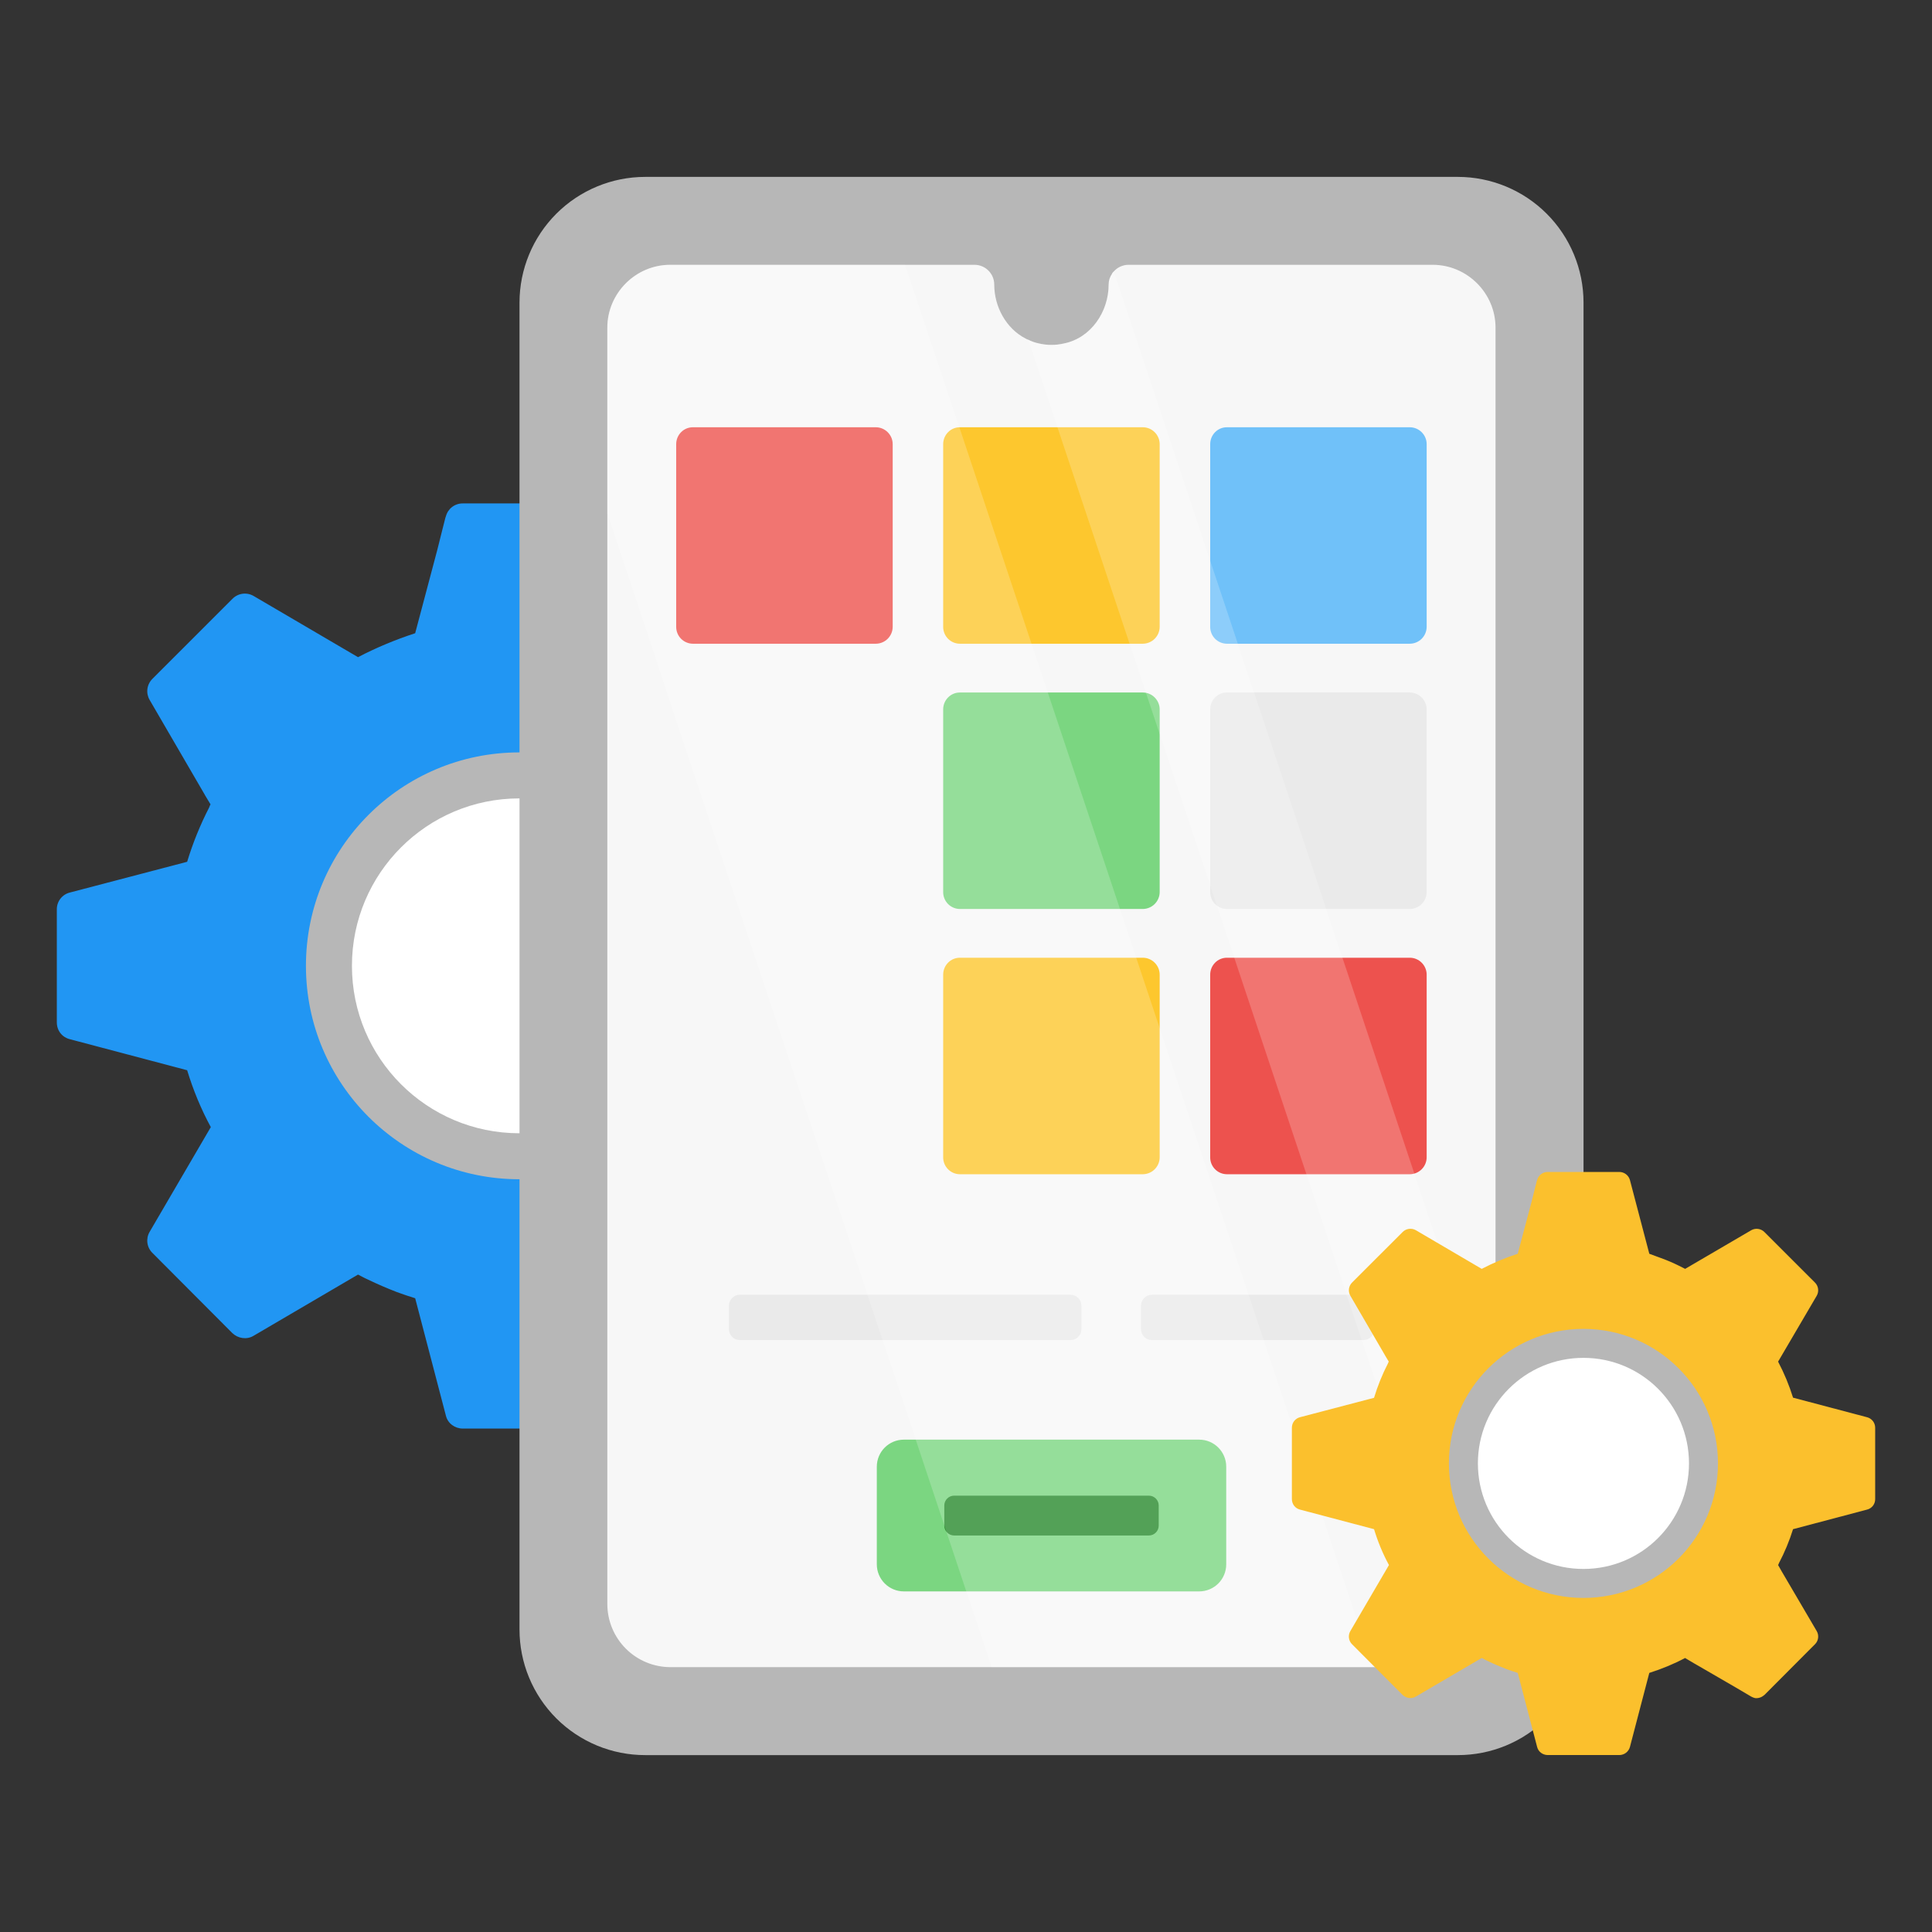 <svg width="512" height="512" viewBox="0 0 512 512" fill="none" xmlns="http://www.w3.org/2000/svg">
<rect x="0" y="0" width="512" height="512" fill="#333333" stroke="none"/>
<path d="M256.828 236.529L225.754 228.314C224.173 223.119 222.004 217.999 219.482 213.165L235.708 185.479C236.216 184.604 236.42 183.585 236.289 182.582C236.159 181.578 235.7 180.646 234.985 179.93L213.79 158.727C213.076 157.985 212.135 157.503 211.115 157.358C210.096 157.214 209.057 157.415 208.165 157.929L180.404 174.155L177.807 172.86C175.348 171.631 172.818 170.547 170.232 169.615C168.576 168.96 166.995 168.463 165.331 167.808L157.184 136.802C156.912 135.825 156.327 134.965 155.519 134.353C154.711 133.741 153.725 133.411 152.711 133.413H122.646C121.63 133.401 120.639 133.727 119.829 134.34C119.019 134.954 118.437 135.82 118.174 136.802L118.023 137.238L117.165 140.627L115.862 145.822L110.027 167.808C104.756 169.54 99.712 171.633 94.878 174.155L67.192 157.929C66.3 157.415 65.262 157.214 64.242 157.358C63.223 157.503 62.281 157.985 61.568 158.727L47.94 172.356L43.106 177.182L40.365 179.93C39.651 180.647 39.194 181.58 39.065 182.583C38.935 183.587 39.141 184.605 39.65 185.479L54.287 210.643L54.362 210.793L55.793 213.165C55.657 213.459 55.507 213.669 55.439 213.963C53.062 218.584 51.106 223.41 49.596 228.382L18.522 236.529C17.535 236.772 16.658 237.339 16.031 238.139C15.403 238.938 15.061 239.925 15.059 240.941V270.931C15.059 273.167 16.497 274.899 18.522 275.403L49.596 283.625C51.177 288.82 53.278 293.94 55.868 298.692L39.65 326.46C39.139 327.334 38.931 328.353 39.061 329.357C39.19 330.361 39.649 331.294 40.365 332.009L61.568 353.28C63.081 354.725 65.393 355.087 67.192 354.003L94.878 337.777C95.744 338.206 96.61 338.71 97.475 339.079C99.998 340.299 102.52 341.383 105.118 342.392C106.707 342.972 108.363 343.544 110.027 344.049L118.174 375.198C118.678 377.223 120.553 378.586 122.646 378.586H152.711C153.725 378.589 154.711 378.259 155.519 377.647C156.327 377.035 156.912 376.174 157.184 375.198L165.331 344.049C170.594 342.392 175.646 340.299 180.404 337.777L180.48 337.852L184.365 340.156L186.744 341.526L201.675 350.185L208.165 354.003C208.685 354.293 209.243 354.511 209.822 354.65C210.48 354.716 211.145 354.647 211.777 354.449C212.408 354.251 212.993 353.928 213.496 353.498C213.647 353.423 213.715 353.348 213.79 353.272L232.244 334.75L234.985 332.009C235.702 331.294 236.162 330.362 236.293 329.358C236.424 328.354 236.218 327.335 235.708 326.46L220.996 301.365L219.49 298.692C219.625 298.405 219.768 298.195 219.844 297.901C222.223 293.353 224.241 288.527 225.754 283.625L256.836 275.403C257.836 275.165 258.726 274.591 259.356 273.777C259.986 272.964 260.319 271.959 260.299 270.931V240.941C260.295 239.926 259.952 238.941 259.325 238.143C258.697 237.345 257.821 236.78 256.836 236.536L256.828 236.529Z" fill="#2196F3"/>
<path d="M137.637 312.515C168.875 312.515 194.198 287.192 194.198 255.954C194.198 224.717 168.875 199.394 137.637 199.394C106.399 199.394 81.076 224.717 81.076 255.954C81.076 287.192 106.399 312.515 137.637 312.515Z" fill="#B7B7B7"/>
<path d="M137.637 300.326C162.143 300.326 182.008 280.46 182.008 255.955C182.008 231.449 162.143 211.584 137.637 211.584C113.132 211.584 93.267 231.449 93.267 255.955C93.267 280.46 113.132 300.326 137.637 300.326Z" fill="white"/>
<path d="M419.651 80.196V431.812C419.655 436.188 418.796 440.522 417.123 444.565C415.45 448.609 412.996 452.283 409.901 455.377C406.806 458.471 403.132 460.924 399.088 462.596C395.044 464.268 390.71 465.127 386.334 465.122H170.992C166.616 465.127 162.282 464.268 158.238 462.596C154.194 460.924 150.52 458.471 147.425 455.377C144.33 452.283 141.876 448.609 140.203 444.565C138.53 440.522 137.671 436.188 137.675 431.812V80.188C137.679 71.354 141.191 62.882 147.438 56.636C153.686 50.39 162.158 46.88 170.992 46.878H386.334C395.168 46.88 403.64 50.39 409.888 56.636C416.136 62.882 419.647 71.354 419.651 80.188V80.196Z" fill="#B7B7B7"/>
<path d="M396.333 86.836V425.14C396.333 430.765 393.524 435.727 389.217 438.739C389.082 438.799 388.954 438.934 388.818 438.995C386.134 440.857 382.937 441.841 379.67 441.811H177.618C173.203 441.793 168.973 440.031 165.851 436.908C162.728 433.786 160.966 429.556 160.948 425.14V86.836C160.948 77.688 168.47 70.174 177.618 70.174H258.258C261.127 70.174 263.484 72.523 263.484 75.399C263.484 81.347 266.684 87.092 271.781 89.705C272.045 89.841 272.24 89.969 272.504 90.036C273.415 90.488 274.334 90.82 275.312 91.015C277.504 91.532 279.785 91.532 281.976 91.015C289.099 89.577 293.805 82.658 293.805 75.399C293.805 74.345 294.128 73.366 294.723 72.523V72.455C294.851 72.26 294.979 72.132 295.175 71.928C295.66 71.384 296.254 70.946 296.917 70.644C297.581 70.342 298.301 70.182 299.03 70.174H379.67C388.818 70.174 396.333 77.688 396.333 86.836Z" fill="#F7F7F7"/>
<path d="M286.57 345.999V352.256C286.574 352.635 286.502 353.011 286.359 353.362C286.216 353.712 286.004 354.031 285.736 354.299C285.468 354.567 285.15 354.779 284.799 354.922C284.448 355.065 284.072 355.136 283.693 355.132H196.051C195.289 355.13 194.558 354.827 194.019 354.288C193.48 353.749 193.177 353.018 193.175 352.256V345.999C193.175 344.441 194.5 343.123 196.051 343.123H283.693C285.305 343.123 286.57 344.441 286.57 345.999ZM364.153 345.999V352.256C364.157 352.635 364.085 353.011 363.942 353.362C363.799 353.712 363.587 354.031 363.319 354.299C363.051 354.567 362.733 354.779 362.382 354.922C362.031 355.065 361.655 355.136 361.276 355.132H305.243C304.482 355.128 303.753 354.824 303.216 354.285C302.678 353.746 302.376 353.017 302.374 352.256V345.999C302.374 344.441 303.692 343.123 305.243 343.123H361.276C362.888 343.123 364.153 344.441 364.153 345.999Z" fill="#EAEAEA"/>
<path d="M324.962 388.69V414.569C324.962 416.47 324.207 418.293 322.862 419.638C321.518 420.982 319.695 421.737 317.794 421.737H239.533C238.592 421.737 237.66 421.552 236.79 421.191C235.92 420.831 235.13 420.303 234.465 419.638C233.799 418.972 233.271 418.182 232.911 417.312C232.551 416.442 232.365 415.51 232.365 414.569V388.69C232.365 384.73 235.573 381.522 239.533 381.522H317.794C321.754 381.522 324.962 384.73 324.962 388.69Z" fill="#7BD681"/>
<path d="M307.072 398.968V404.314C307.072 405.745 305.897 406.92 304.466 406.92H252.852C252.162 406.918 251.5 406.642 251.012 406.154C250.524 405.666 250.249 405.005 250.247 404.314V398.968C250.247 397.538 251.422 396.363 252.852 396.363H304.466C305.897 396.363 307.072 397.538 307.072 398.968Z" fill="#28892D"/>
<path d="M236.573 117.708V166.114C236.567 167.302 236.093 168.439 235.252 169.278C234.412 170.117 233.274 170.59 232.086 170.594H183.627C183.042 170.591 182.463 170.473 181.924 170.246C181.384 170.019 180.895 169.688 180.484 169.272C180.073 168.856 179.748 168.363 179.527 167.821C179.307 167.279 179.195 166.699 179.199 166.114V117.708C179.199 115.245 181.157 113.228 183.627 113.228H232.086C234.556 113.228 236.573 115.245 236.573 117.708Z" fill="#ED524E"/>
<path d="M307.327 117.708V166.114C307.321 167.3 306.848 168.437 306.009 169.275C305.17 170.114 304.034 170.588 302.847 170.594H254.381C253.796 170.591 253.217 170.473 252.678 170.246C252.138 170.019 251.649 169.688 251.238 169.272C250.827 168.856 250.502 168.363 250.281 167.821C250.061 167.279 249.949 166.699 249.953 166.114V117.708C249.953 115.245 251.911 113.228 254.381 113.228H302.847C305.309 113.228 307.327 115.245 307.327 117.708Z" fill="#FDC72E"/>
<path d="M378.082 117.708V166.114C378.076 167.3 377.602 168.437 376.763 169.275C375.924 170.114 374.788 170.588 373.602 170.594H325.135C324.55 170.59 323.972 170.471 323.434 170.244C322.896 170.017 322.407 169.686 321.997 169.27C321.587 168.854 321.262 168.361 321.042 167.819C320.822 167.278 320.711 166.698 320.715 166.114V117.708C320.715 115.245 322.673 113.228 325.135 113.228H373.602C376.064 113.228 378.082 115.245 378.082 117.708Z" fill="#70C1F9"/>
<path d="M307.327 188.009V236.408C307.321 237.594 306.848 238.73 306.009 239.569C305.17 240.408 304.034 240.882 302.847 240.888H254.381C253.796 240.885 253.217 240.767 252.678 240.54C252.138 240.313 251.649 239.982 251.238 239.566C250.827 239.15 250.502 238.657 250.281 238.115C250.061 237.573 249.949 236.993 249.953 236.408V188.001C249.953 185.539 251.911 183.521 254.381 183.521H302.847C305.309 183.521 307.327 185.547 307.327 188.009Z" fill="#7BD681"/>
<path d="M378.082 188.009V236.408C378.076 237.594 377.602 238.73 376.763 239.569C375.924 240.408 374.788 240.882 373.602 240.888H325.135C324.55 240.884 323.972 240.765 323.434 240.538C322.896 240.311 322.407 239.979 321.997 239.563C321.587 239.147 321.262 238.655 321.042 238.113C320.822 237.572 320.711 236.992 320.715 236.408V188.001C320.715 185.539 322.673 183.521 325.135 183.521H373.602C376.064 183.521 378.082 185.547 378.082 188.009Z" fill="#EAEAEA"/>
<path d="M307.327 258.296V306.695C307.323 307.883 306.85 309.021 306.011 309.861C305.172 310.702 304.035 311.177 302.847 311.183H254.381C253.795 311.18 253.216 311.061 252.676 310.834C252.136 310.607 251.647 310.275 251.235 309.858C250.824 309.441 250.499 308.947 250.279 308.404C250.059 307.862 249.948 307.281 249.953 306.695V258.296C249.953 255.834 251.911 253.809 254.381 253.809H302.847C305.31 253.809 307.327 255.834 307.327 258.296Z" fill="#FDC72E"/>
<path d="M378.082 258.296V306.695C378.078 307.883 377.605 309.021 376.765 309.861C375.926 310.702 374.789 311.177 373.602 311.183H325.135C324.55 311.179 323.971 311.06 323.432 310.832C322.894 310.604 322.405 310.272 321.994 309.855C321.584 309.439 321.26 308.945 321.04 308.403C320.82 307.86 320.71 307.28 320.715 306.695V258.296C320.715 255.834 322.673 253.809 325.135 253.809H373.602C376.064 253.809 378.082 255.834 378.082 258.296Z" fill="#ED524E"/>
<g opacity="0.2">
<path d="M363.791 441.811H262.761L160.948 136.169V86.836C160.948 77.688 168.47 70.174 177.618 70.174H239.887L363.791 441.811ZM396.333 375.604V425.148C396.333 430.765 393.524 435.727 389.217 438.739C389.082 438.799 388.954 438.934 388.818 438.995L272.504 90.036C273.415 90.488 274.334 90.82 275.312 91.015C277.504 91.532 279.785 91.532 281.976 91.015C289.099 89.577 293.805 82.658 293.805 75.399C293.805 74.345 294.128 73.366 294.723 72.523V72.455C294.851 72.26 294.979 72.132 295.175 71.928L396.333 375.604Z" fill="white"/>
</g>
<path d="M494.758 375.574L475.174 370.394C474.149 367.097 472.823 363.901 471.213 360.847L481.446 343.393C481.766 342.843 481.895 342.202 481.813 341.57C481.732 340.938 481.443 340.351 480.994 339.9L467.622 326.535C467.172 326.069 466.58 325.766 465.939 325.675C465.298 325.583 464.645 325.708 464.083 326.031L446.584 336.263L444.943 335.435C443.395 334.665 441.804 333.986 440.177 333.402C439.123 332.988 438.129 332.672 437.082 332.257L431.947 312.719C431.776 312.103 431.408 311.561 430.899 311.175C430.391 310.789 429.77 310.58 429.131 310.58H410.172C409.532 310.572 408.907 310.778 408.397 311.166C407.887 311.553 407.52 312.1 407.356 312.719L407.266 312.99L406.724 315.128L405.903 318.396L402.221 332.257C398.934 333.328 395.741 334.668 392.674 336.263L375.221 326.023C374.659 325.701 374.006 325.576 373.365 325.667C372.723 325.758 372.131 326.061 371.682 326.528L363.091 335.111L360.041 338.161L358.31 339.892C357.86 340.344 357.572 340.931 357.49 341.562C357.409 342.194 357.538 342.835 357.858 343.386L367.089 359.25L367.134 359.341L368.038 360.847C367.955 361.027 367.857 361.163 367.812 361.344C366.313 364.25 365.086 367.292 364.137 370.432L344.546 375.567C343.924 375.72 343.371 376.076 342.975 376.58C342.58 377.083 342.364 377.705 342.362 378.345V397.244C342.362 398.659 343.266 399.751 344.546 400.067L364.137 405.248C365.131 408.523 366.449 411.745 368.09 414.75L357.858 432.248C357.535 432.799 357.404 433.442 357.485 434.076C357.567 434.71 357.857 435.298 358.31 435.749L371.682 449.152C372.631 450.063 374.091 450.289 375.221 449.603L392.674 439.378C393.223 439.657 393.766 439.973 394.315 440.207C395.896 440.975 397.493 441.652 399.134 442.292C400.128 442.654 401.175 443.015 402.221 443.339L407.356 462.968C407.672 464.248 408.862 465.106 410.172 465.106H429.131C429.77 465.107 430.391 464.898 430.899 464.512C431.408 464.125 431.776 463.583 431.947 462.968L437.082 443.339C440.395 442.285 443.58 440.975 446.584 439.378L446.63 439.431L449.084 440.884L450.583 441.743L459.994 447.201L464.083 449.611C464.399 449.792 464.76 449.927 465.122 450.017C465.538 450.059 465.958 450.015 466.356 449.89C466.755 449.764 467.124 449.559 467.441 449.287C467.509 449.253 467.57 449.207 467.622 449.152L479.262 437.473L480.994 435.742C481.445 435.291 481.733 434.704 481.815 434.072C481.897 433.44 481.767 432.798 481.446 432.248L472.169 416.436L471.213 414.75C471.303 414.561 471.401 414.433 471.439 414.245C472.945 411.384 474.217 408.335 475.174 405.248L494.758 400.067C495.388 399.918 495.949 399.557 496.346 399.045C496.744 398.532 496.953 397.9 496.941 397.251V378.353C496.939 377.712 496.724 377.091 496.328 376.587C495.932 376.084 495.379 375.727 494.758 375.574Z" fill="#FBC02D"/>
<path d="M419.629 423.469C439.319 423.469 455.281 407.507 455.281 387.817C455.281 368.127 439.319 352.165 419.629 352.165C399.939 352.165 383.978 368.127 383.978 387.817C383.978 407.507 399.939 423.469 419.629 423.469Z" fill="#B7B7B7"/>
<path d="M419.629 415.789C435.077 415.789 447.601 403.266 447.601 387.817C447.601 372.369 435.077 359.846 419.629 359.846C404.181 359.846 391.657 372.369 391.657 387.817C391.657 403.266 404.181 415.789 419.629 415.789Z" fill="white"/>
</svg>
